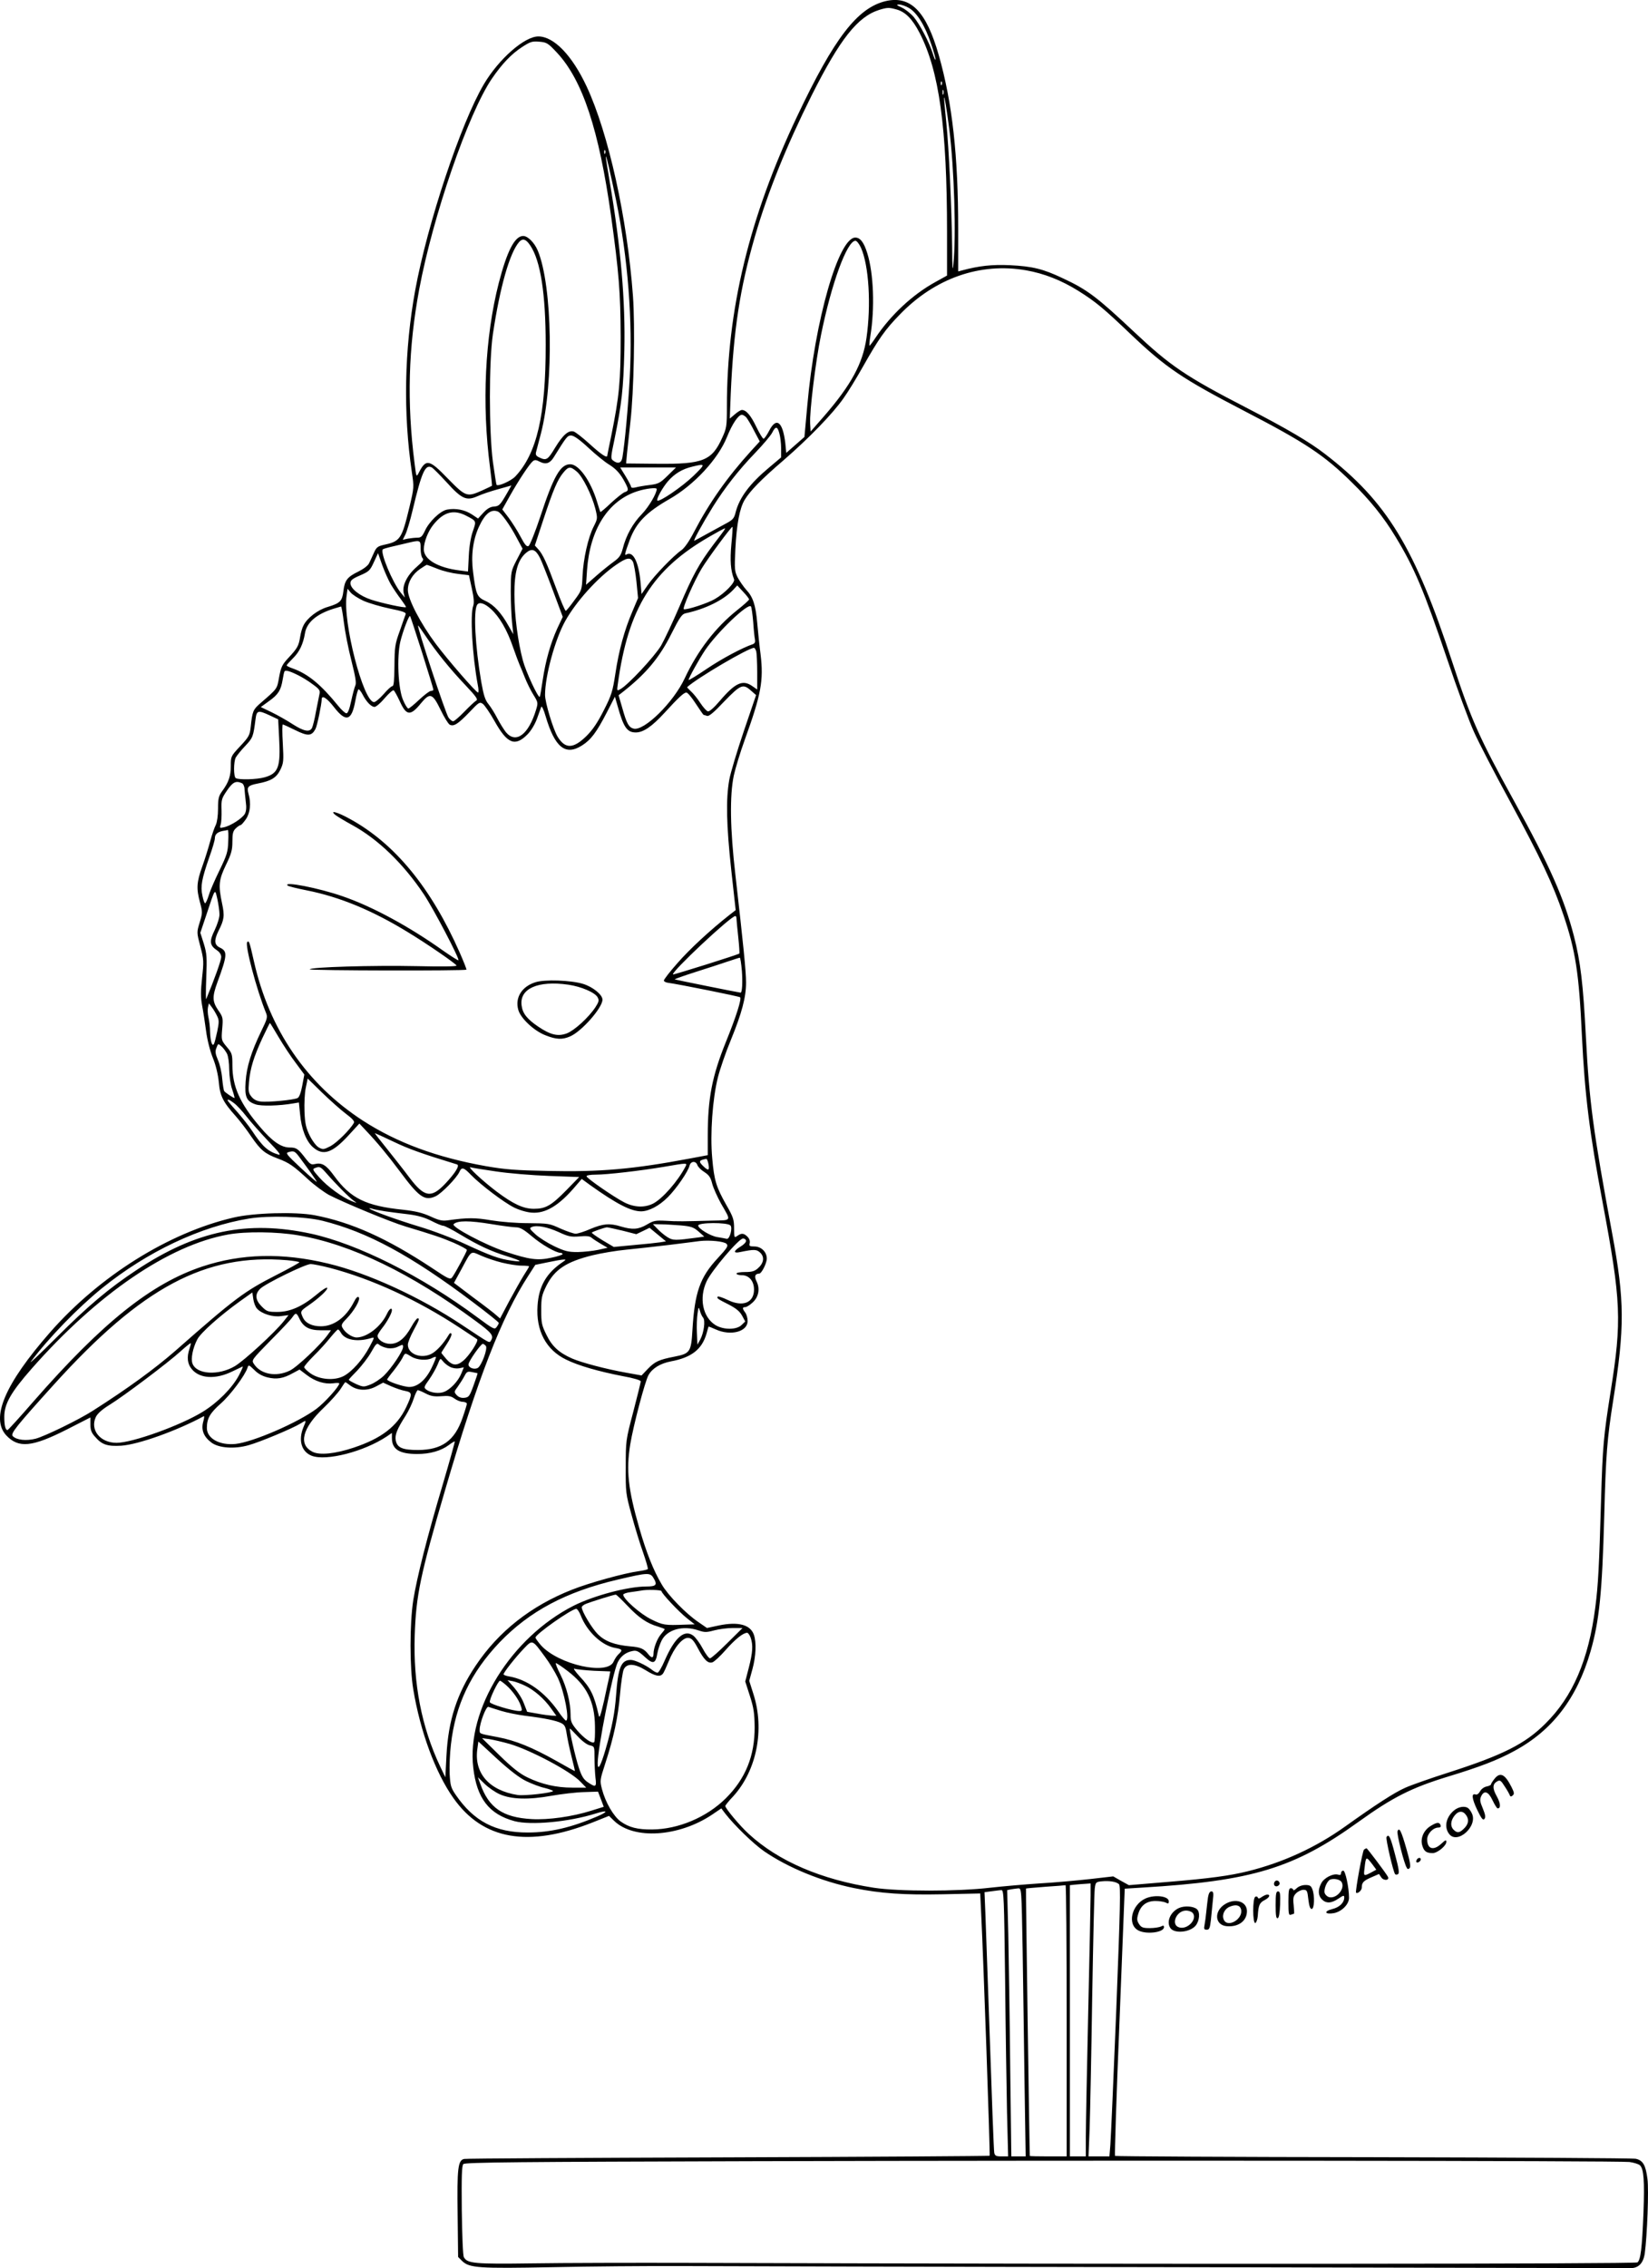 <?xml version="1.0" encoding="UTF-8"?>
<svg xmlns="http://www.w3.org/2000/svg" version="1.0" viewBox="0 0 1033.114 1420.785" preserveAspectRatio="xMidYMid meet">
  <g transform="translate(-483.314,1710.825) scale(0.1,-0.1)" fill="#000000" stroke="none">
    <path d="M10384 17101 c-176 -43 -321 -230 -554 -722 -300 -633 -440 -1210 -440 -1819 0 -122 -2 -134 -29 -193 -65 -145 -120 -167 -410 -164 l-193 2 6 65 c4 36 13 124 21 195 22 189 30 598 16 790 -36 488 -153 1017 -290 1311 -91 195 -205 313 -302 314 -87 1 -249 -141 -343 -300 -144 -244 -353 -870 -430 -1290 -68 -373 -76 -769 -21 -1140 14 -93 14 -96 -15 -218 -49 -203 -57 -215 -165 -238 -34 -8 -43 -15 -58 -49 -10 -22 -23 -51 -30 -65 -7 -15 -35 -36 -67 -52 -70 -34 -86 -55 -94 -122 -8 -64 -20 -76 -99 -100 -62 -18 -128 -69 -151 -115 -8 -14 -17 -46 -21 -71 -9 -58 -18 -73 -73 -132 -40 -43 -47 -57 -59 -121 -14 -77 -8 -69 -121 -167 -42 -37 -47 -48 -57 -144 -6 -54 -11 -63 -66 -122 -59 -63 -59 -64 -59 -124 0 -63 -13 -102 -55 -159 -21 -29 -25 -45 -25 -108 0 -45 -6 -85 -14 -102 -8 -15 -24 -61 -35 -102 -11 -41 -33 -112 -50 -159 -35 -98 -38 -137 -14 -225 16 -60 16 -66 -2 -125 -19 -62 -19 -63 4 -150 22 -83 22 -95 11 -197 -9 -83 -9 -123 0 -173 7 -36 18 -108 25 -160 7 -55 25 -126 43 -170 19 -47 32 -103 37 -152 7 -85 27 -124 107 -213 24 -27 68 -84 96 -126 60 -87 85 -107 166 -138 71 -26 99 -46 191 -131 39 -36 98 -79 130 -97 95 -49 384 -169 481 -198 180 -54 221 -68 302 -102 45 -20 82 -40 82 -45 0 -10 -71 -142 -92 -171 -12 -16 -22 -12 -128 59 -282 186 -505 286 -736 330 -120 22 -380 15 -507 -15 -406 -94 -842 -367 -1151 -720 -283 -323 -374 -537 -273 -645 77 -81 161 -73 380 38 l147 75 0 -44 c0 -35 6 -52 30 -78 42 -49 77 -60 163 -55 108 7 352 95 518 185 4 2 2 -14 -4 -35 -14 -51 3 -94 51 -130 46 -35 145 -42 233 -17 70 19 278 106 326 136 38 24 38 23 18 -24 -33 -81 -12 -153 52 -178 92 -35 328 26 471 121 l32 22 0 -32 c0 -71 47 -100 159 -100 80 0 150 20 199 57 18 14 35 23 36 22 2 -2 -32 -123 -75 -269 -98 -329 -162 -582 -185 -725 -23 -148 -23 -424 0 -560 44 -265 140 -524 252 -681 185 -262 469 -311 872 -152 l103 41 32 -31 c123 -119 404 -101 613 38 l59 40 25 -33 c55 -71 177 -190 244 -236 150 -103 361 -189 562 -230 168 -34 310 -44 559 -39 l233 5 6 -126 c14 -273 57 -1513 53 -1517 -2 -2 -739 -7 -1638 -10 -899 -3 -1644 -7 -1656 -10 -39 -8 -45 -57 -41 -346 l3 -268 25 -25 c45 -44 103 -48 565 -39 231 5 600 8 820 7 220 -1 1638 -5 3150 -7 1513 -3 2768 -6 2790 -6 50 0 80 31 89 92 15 109 26 397 17 466 -11 87 -28 117 -73 127 -18 4 -759 8 -1646 10 -887 1 -1615 5 -1619 8 -3 4 9 382 28 841 l33 833 111 7 c689 41 951 121 1355 412 214 154 334 214 560 283 198 60 313 104 415 160 240 129 394 330 479 624 55 191 73 366 86 850 10 382 18 482 56 722 73 461 72 625 -6 1045 -120 645 -144 828 -165 1232 -17 333 -34 473 -75 632 -61 236 -151 440 -375 846 -221 401 -270 512 -387 869 -235 718 -411 1008 -798 1305 -98 76 -238 158 -495 291 -378 195 -474 260 -701 473 -234 220 -295 266 -448 337 -124 59 -191 75 -332 82 -113 5 -193 -4 -301 -33 l-23 -6 0 263 c0 462 -37 794 -121 1089 -79 278 -177 378 -335 341z m146 -42 c51 -29 102 -111 140 -225 18 -52 30 -97 28 -100 -3 -2 -10 15 -17 38 -21 68 -82 185 -120 230 -19 22 -53 49 -75 59 -33 15 -36 19 -17 19 13 0 40 -9 61 -21z m-77 -10 c56 -15 100 -60 145 -147 123 -239 172 -594 172 -1246 l0 -274 -74 -41 c-142 -78 -279 -206 -374 -348 -19 -29 -37 -52 -38 -50 -2 2 0 28 5 58 29 175 21 394 -19 521 -21 68 -44 98 -75 98 -105 0 -254 -519 -301 -1052 l-18 -197 -57 -50 -57 -50 -6 62 c-16 134 -56 165 -101 77 -14 -27 -30 -50 -35 -50 -6 0 -26 34 -46 75 -34 71 -63 105 -90 105 -7 0 -27 -12 -44 -27 l-32 -27 6 155 c18 402 57 658 151 984 81 279 196 564 356 885 178 354 288 493 423 536 52 16 62 16 109 3z m-2128 -271 c161 -173 263 -484 339 -1023 49 -354 59 -479 60 -755 0 -281 -8 -370 -59 -622 -14 -67 -25 -122 -25 -124 0 -18 -39 8 -107 70 -45 41 -91 77 -103 81 -33 10 -68 -21 -118 -103 -45 -75 -54 -80 -97 -60 -20 9 -25 17 -22 32 3 12 17 65 31 118 82 315 72 926 -19 1145 -21 51 -63 93 -92 93 -53 0 -101 -94 -153 -294 -87 -340 -107 -759 -55 -1155 8 -63 14 -115 12 -116 -1 -1 -28 -14 -61 -29 -96 -43 -103 -40 -215 74 -118 122 -137 126 -183 36 -15 -28 -15 -27 -26 60 -49 383 -39 723 29 1089 85 457 308 1104 456 1321 63 92 122 154 188 197 54 35 65 38 110 34 46 -4 54 -9 110 -69z m2412 -200 c-3 -8 -6 -5 -6 6 -1 11 2 17 5 13 3 -3 4 -12 1 -19z m10 -60 c-3 -7 -5 -2 -5 12 0 14 2 19 5 13 2 -7 2 -19 0 -25z m37 -218 c31 -246 44 -669 26 -845 -5 -54 -7 -31 -8 105 -3 246 -20 620 -37 785 -8 77 -14 145 -14 150 2 19 17 -70 33 -195z m-2157 -152 c-3 -8 -6 -5 -6 6 -1 11 2 17 5 13 3 -3 4 -12 1 -19z m68 -293 c75 -366 105 -757 86 -1109 -10 -189 -31 -414 -46 -503 -6 -36 -28 -43 -58 -20 -16 11 -16 20 8 132 46 226 56 316 62 557 7 311 -21 640 -92 1060 -14 81 -25 151 -24 155 2 13 27 -95 64 -272z m-538 -284 c65 -96 97 -304 97 -621 1 -441 -55 -683 -191 -827 -26 -27 -106 -63 -117 -52 -2 2 -12 67 -23 144 -25 194 -25 628 0 800 44 294 105 510 165 578 22 24 42 18 69 -22z m2074 -16 c49 -111 64 -355 34 -564 -23 -160 -96 -294 -266 -490 l-84 -96 -3 49 c-5 72 34 391 68 556 65 321 163 590 216 590 8 0 24 -20 35 -45z m1034 -140 c114 -20 223 -63 330 -130 108 -68 155 -107 325 -269 224 -213 324 -280 717 -484 378 -196 498 -275 671 -446 112 -109 200 -218 274 -341 117 -192 177 -334 323 -765 62 -184 138 -390 168 -456 30 -67 130 -260 223 -430 192 -354 275 -529 338 -717 76 -224 98 -365 116 -757 18 -369 47 -606 130 -1045 116 -619 121 -739 50 -1184 -44 -279 -50 -338 -60 -681 -12 -414 -18 -532 -36 -670 -42 -329 -141 -560 -314 -730 -126 -126 -266 -196 -605 -305 -116 -37 -238 -80 -273 -96 -68 -30 -185 -106 -377 -243 -182 -130 -388 -225 -610 -280 -113 -28 -240 -45 -493 -66 l-252 -21 -49 27 -49 28 -148 -17 c-82 -9 -223 -22 -314 -27 -91 -6 -230 -18 -310 -27 -203 -24 -574 -24 -730 0 -329 51 -597 166 -783 337 -55 50 -147 160 -147 175 0 4 22 32 50 61 147 162 198 418 126 641 l-26 82 20 73 c22 80 26 168 9 216 -22 63 -98 83 -219 58 l-75 -16 -55 38 c-77 52 -189 167 -228 234 -53 89 -97 201 -141 353 -71 246 -83 363 -57 525 19 116 93 398 115 435 24 42 73 72 139 85 130 24 195 75 224 173 6 23 12 43 13 45 1 1 22 -7 46 -18 93 -42 199 -14 199 53 0 18 -7 42 -15 53 -19 25 -19 34 0 34 8 0 28 12 45 28 39 34 49 87 26 133 -16 32 -10 48 17 49 14 0 47 65 47 94 0 42 -35 76 -78 76 -30 0 -34 3 -29 21 3 13 -2 28 -14 40 -23 23 -38 24 -64 5 -19 -13 -20 -11 -20 48 0 54 -5 70 -48 145 -64 113 -77 155 -89 294 -14 151 2 374 36 508 13 51 49 156 81 233 69 169 95 267 95 359 0 70 -16 229 -67 677 -33 286 -36 493 -10 619 10 46 41 148 69 225 103 285 119 371 99 536 -7 52 -16 141 -21 197 -10 113 -27 163 -70 208 -15 17 -38 50 -51 73 -21 41 -22 52 -16 180 8 157 27 258 59 310 35 57 101 125 243 247 158 137 307 290 375 387 29 40 83 129 122 198 100 177 140 234 232 328 220 228 504 327 791 277z m-1753 -922 c8 -10 31 -48 49 -84 l35 -66 -54 -59 c-150 -165 -263 -326 -357 -506 -32 -62 -61 -103 -81 -117 -49 -34 -170 -159 -211 -219 l-38 -55 -7 79 c-12 125 -48 194 -89 168 -12 -7 -9 8 22 92 40 108 104 173 249 256 154 88 305 250 361 390 33 82 71 138 93 138 7 0 20 -8 28 -17z m207 -100 c6 -21 11 -63 11 -94 l0 -56 -76 -64 c-121 -101 -185 -187 -209 -279 -10 -40 -17 -48 -66 -74 -29 -16 -83 -45 -119 -65 -36 -20 -69 -38 -74 -40 -10 -4 49 104 117 214 74 118 160 228 263 335 50 52 99 110 108 128 21 42 33 41 45 -5z m-1197 -90 c45 -42 103 -89 128 -104 47 -29 74 -60 103 -116 22 -42 21 -50 -4 -58 -11 -4 -49 -34 -85 -67 -35 -34 -66 -59 -67 -57 -2 2 -11 31 -21 64 -40 131 -114 235 -168 235 -62 0 -104 -74 -188 -329 -32 -96 -65 -178 -73 -183 -12 -6 -23 6 -51 59 -20 38 -54 91 -75 119 l-39 51 47 84 c54 96 122 199 144 218 13 10 21 9 46 -4 36 -18 62 -9 85 28 82 132 86 137 110 137 16 0 52 -25 108 -77z m657 -177 c-71 -68 -213 -165 -225 -153 -8 8 33 82 67 121 41 47 89 76 152 91 85 21 85 18 6 -59z m-1546 -39 c95 -105 124 -118 194 -87 26 12 85 32 130 44 l82 23 -26 -46 c-45 -78 -51 -84 -85 -86 -22 -2 -42 -14 -65 -39 l-33 -36 -39 26 c-44 29 -102 40 -155 30 -43 -8 -114 -76 -140 -135 -16 -33 -24 -41 -46 -41 -15 0 -42 -3 -60 -6 l-32 -7 16 32 c9 17 30 86 46 154 57 239 79 289 120 267 8 -4 50 -46 93 -93z m816 67 c37 -31 93 -144 116 -231 15 -62 15 -63 -10 -113 -35 -68 -65 -202 -70 -310 -4 -88 -5 -90 -51 -152 -25 -35 -49 -64 -54 -66 -4 -2 -31 61 -60 140 -60 162 -83 213 -113 246 l-21 23 53 161 c63 191 90 253 126 296 32 39 44 40 84 6z m570 -25 c-48 -47 -58 -52 -113 -59 -34 -4 -73 -11 -88 -15 -16 -4 -28 -3 -28 2 0 5 -15 35 -34 66 l-35 57 175 0 175 0 -52 -51z m-69 -84 c0 -28 -49 -111 -92 -156 -57 -58 -100 -134 -121 -218 -11 -41 -21 -56 -57 -82 -25 -18 -74 -57 -109 -88 l-64 -56 6 90 c18 257 132 437 316 496 52 17 121 25 121 14z m-996 -141 c21 -8 76 -84 119 -166 l36 -67 -37 -71 c-36 -70 -36 -73 -37 -193 0 -67 4 -156 8 -197 l8 -75 -29 51 c-46 83 -92 133 -144 157 -55 25 -61 40 -79 180 -14 105 -1 203 36 284 38 83 76 114 119 97z m-201 -25 c68 -35 67 -33 45 -97 -13 -36 -23 -93 -26 -155 l-5 -99 -54 7 c-135 17 -223 69 -223 132 0 46 27 115 62 157 63 77 124 94 201 55z m1665 -181 c-9 -100 -5 -163 17 -219 7 -20 -58 -87 -120 -123 -43 -26 -178 -70 -195 -64 -11 4 64 175 112 255 38 63 188 266 193 261 2 -2 -1 -51 -7 -110z m-43 92 c-3 -6 -35 -48 -70 -94 -90 -120 -128 -189 -212 -386 -41 -96 -93 -206 -115 -245 -41 -69 -209 -249 -256 -274 -22 -12 -22 -11 -16 31 65 477 217 720 579 927 95 54 100 56 90 41z m-1905 -118 c0 -26 5 -53 12 -60 10 -10 1 -22 -39 -57 -58 -51 -90 -116 -79 -162 l7 -28 -25 30 c-52 64 -131 253 -113 272 4 3 23 9 44 14 21 5 65 15 98 23 95 23 95 23 95 -32z m749 -60 c10 -20 46 -111 80 -202 l62 -166 -35 -74 c-42 -94 -72 -197 -91 -324 -8 -54 -16 -101 -18 -103 -10 -9 -88 159 -106 228 -31 115 -53 282 -53 414 -1 139 21 216 73 260 37 31 60 22 88 -33z m-936 -164 c15 -25 43 -67 63 -93 19 -26 34 -48 32 -50 -6 -7 -152 25 -216 46 -74 24 -132 70 -132 104 0 18 12 28 61 49 55 24 62 30 86 83 l26 56 26 -74 c15 -41 39 -95 54 -121z m1518 141 c6 -12 16 -68 22 -124 l10 -103 -35 -83 c-50 -116 -85 -244 -107 -390 -17 -111 -24 -135 -72 -229 -38 -75 -68 -121 -108 -161 -83 -82 -134 -84 -182 -6 -28 46 -79 214 -79 262 0 119 63 349 126 462 69 124 204 273 318 352 67 46 90 51 107 20z m-1225 -44 c34 -14 93 -28 130 -32 l67 -8 18 -83 c13 -59 15 -90 9 -108 -21 -54 -6 -313 29 -500 5 -24 5 -44 1 -44 -12 0 -187 201 -265 305 -95 127 -175 280 -175 337 0 50 29 100 78 133 20 14 39 25 41 25 2 0 32 -11 67 -25z m1953 -192 c0 -4 -34 -35 -76 -68 -134 -107 -246 -252 -327 -425 -70 -151 -255 -333 -321 -316 -30 8 -43 30 -71 130 l-23 79 27 21 c145 114 229 214 304 364 51 101 66 123 87 128 127 27 241 84 301 148 l25 27 37 -40 c21 -22 38 -44 37 -48z m-2418 -8 c34 -15 108 -37 166 -49 83 -17 103 -24 99 -36 -3 -8 -20 -55 -37 -105 -30 -82 -32 -101 -33 -217 -1 -92 -4 -128 -13 -128 -7 0 -31 -22 -55 -50 -24 -27 -51 -50 -60 -50 -67 0 -197 503 -172 667 l6 43 19 -23 c10 -13 46 -36 80 -52z m799 -51 c54 -49 102 -131 139 -239 17 -49 36 -99 41 -110 5 -11 20 -47 33 -80 13 -33 37 -82 54 -109 29 -47 30 -50 17 -93 -47 -156 -126 -216 -189 -142 -14 18 -39 58 -55 89 -16 31 -41 71 -55 88 -20 24 -30 54 -45 139 -38 223 -50 443 -26 482 13 21 46 11 86 -25z m1645 -83 c3 -47 8 -96 11 -109 3 -15 -1 -24 -13 -29 -68 -23 -195 -91 -290 -155 -62 -42 -113 -73 -113 -69 0 12 64 127 103 186 77 114 272 300 288 274 4 -7 10 -51 14 -98z m-2566 -3 c7 -57 28 -164 47 -238 25 -99 32 -140 25 -155 -5 -11 -17 -55 -26 -97 -11 -52 -21 -78 -30 -78 -8 0 -31 21 -52 47 -108 133 -189 200 -285 234 -21 7 -38 16 -38 19 0 3 18 23 40 45 40 39 64 89 75 157 11 67 73 120 179 153 23 7 44 13 47 14 3 1 11 -45 18 -101z m490 -187 c39 -123 71 -228 71 -233 0 -4 -7 -8 -16 -8 -8 0 -41 -25 -73 -55 -32 -30 -62 -55 -68 -55 -6 0 -21 24 -33 53 -31 70 -40 269 -17 367 16 65 54 166 61 159 2 -2 36 -105 75 -228z m23 102 c64 -96 151 -204 248 -306 70 -74 81 -91 68 -98 -9 -5 -42 -36 -74 -69 -32 -33 -63 -60 -70 -60 -7 0 -20 10 -29 23 -19 26 -201 577 -191 577 2 0 23 -30 48 -67z m2072 -95 c3 -13 6 -72 6 -131 l0 -108 -29 20 c-61 44 -108 23 -206 -92 -35 -41 -64 -67 -74 -65 -9 2 -30 26 -48 53 -18 28 -44 60 -59 73 -14 13 -25 25 -23 26 64 58 384 246 419 246 4 0 10 -10 14 -22z m-2869 -151 c22 -11 62 -35 88 -55 42 -30 48 -39 43 -61 -3 -14 -13 -64 -22 -110 -8 -47 -20 -93 -25 -103 -15 -28 -51 -21 -120 23 -35 23 -95 57 -132 75 l-69 33 51 37 c58 41 75 68 86 134 4 25 9 49 12 53 6 9 35 1 88 -26z m2836 -95 l32 -28 -77 -226 c-42 -124 -83 -260 -91 -304 -22 -122 -18 -285 12 -563 l28 -254 -40 -31 c-123 -97 -250 -215 -325 -301 -47 -53 -85 -102 -85 -109 0 -6 11 -12 25 -14 68 -9 446 -85 453 -91 10 -10 -24 -119 -89 -279 -87 -215 -114 -355 -114 -588 l0 -122 -112 -21 c-356 -67 -563 -85 -886 -78 -206 4 -271 9 -392 30 -310 55 -557 147 -770 284 -355 230 -589 572 -685 999 -28 124 -31 132 -42 121 -16 -17 58 -297 117 -442 12 -28 9 -38 -29 -116 -63 -130 -92 -224 -98 -316 -7 -97 5 -124 63 -143 36 -12 148 -9 235 6 l36 6 7 -71 c8 -95 39 -173 82 -210 63 -55 120 -36 222 75 l68 74 45 -48 c62 -65 134 -151 209 -252 121 -163 156 -187 225 -155 37 18 130 113 148 152 14 32 27 29 72 -18 60 -62 208 -174 271 -205 32 -16 80 -30 110 -32 87 -7 172 44 276 167 l38 44 52 -38 c168 -120 257 -165 321 -165 49 1 112 34 167 89 53 53 127 160 136 198 8 29 40 30 49 3 4 -12 23 -31 44 -44 29 -19 39 -33 49 -73 7 -27 32 -82 55 -124 65 -113 70 -104 -52 -107 -180 -5 -224 -6 -296 -1 -62 3 -75 1 -117 -24 -53 -31 -91 -33 -162 -12 -71 22 -112 18 -191 -15 -38 -17 -80 -30 -93 -30 -13 0 -56 15 -95 32 -69 32 -77 33 -202 34 -76 0 -173 8 -234 18 -99 17 -148 17 -269 0 -36 -5 -56 -1 -110 24 -51 23 -92 33 -172 42 -234 24 -330 72 -432 212 -51 70 -77 85 -123 74 -20 -5 -29 1 -52 30 -51 67 -61 74 -104 74 -53 0 -110 39 -185 128 -127 148 -174 254 -174 387 0 69 -2 76 -35 115 -34 41 -35 42 -29 113 6 69 5 74 -25 117 -37 55 -38 84 -5 175 63 171 64 194 16 217 -36 17 -38 46 -9 105 36 71 39 94 22 173 -24 113 -20 148 25 241 34 70 40 93 40 146 0 51 4 66 22 83 12 11 25 20 30 20 4 0 19 17 33 37 27 40 33 100 16 159 -12 43 -3 52 58 64 84 16 117 36 142 87 20 42 21 55 15 164 -4 66 -4 119 0 119 3 0 39 -16 79 -36 79 -39 102 -37 126 8 10 18 38 152 39 186 0 28 32 8 75 -47 77 -100 113 -90 136 39 7 38 16 70 20 70 5 0 16 -15 25 -32 23 -45 54 -78 75 -78 10 0 39 25 64 55 26 30 51 52 56 49 5 -3 22 -34 38 -68 42 -93 67 -95 135 -11 55 66 71 60 121 -43 22 -46 48 -88 57 -93 25 -14 53 4 125 79 58 61 63 65 83 51 11 -8 45 -57 74 -109 79 -141 128 -161 206 -82 22 22 46 62 59 97 12 33 24 67 27 75 4 8 16 -18 28 -60 58 -195 124 -247 227 -182 57 36 92 83 156 207 l51 99 17 -59 c37 -133 59 -165 114 -165 47 0 101 37 180 123 88 96 121 127 137 127 8 0 34 -31 59 -70 25 -38 47 -70 49 -70 2 0 12 -3 21 -6 12 -5 42 20 108 90 103 106 118 113 168 68z m-3015 -156 l51 -24 6 -118 c10 -181 -5 -221 -91 -245 -48 -14 -162 -17 -181 -5 -14 9 -14 101 0 129 7 12 33 45 60 73 48 51 50 58 64 167 7 56 16 58 91 23z m-176 -424 c8 -4 16 -20 16 -37 1 -16 5 -52 8 -80 5 -34 3 -58 -6 -75 -15 -27 -88 -75 -131 -84 -26 -6 -28 -5 -21 16 5 13 7 54 6 92 -2 65 0 72 34 122 37 54 56 63 94 46z m-86 -365 c-2 -65 -9 -86 -53 -177 -28 -57 -59 -127 -68 -157 -9 -29 -20 -53 -24 -53 -4 0 -12 21 -17 48 -13 58 -4 104 42 237 20 55 36 110 36 121 0 26 16 40 50 47 14 2 28 5 31 6 4 0 5 -32 3 -72z m-55 -456 c1 -19 -13 -63 -30 -99 -35 -71 -32 -96 16 -128 15 -10 25 -26 25 -41 0 -20 -42 -138 -94 -263 -3 -8 -3 50 0 130 5 130 4 153 -15 216 l-22 69 36 107 c59 178 55 173 71 103 7 -33 13 -75 13 -94z m3241 -26 c0 -8 5 -60 11 -115 6 -56 9 -103 7 -105 -7 -7 -412 -134 -416 -131 -13 14 362 366 391 366 4 0 7 -7 7 -15z m34 -329 c5 -67 2 -137 -8 -136 -14 1 -410 81 -413 83 -2 2 57 23 129 46 73 23 165 53 203 66 39 13 73 24 76 24 3 1 9 -37 13 -83z m-3290 -282 c13 -26 13 -39 1 -97 -8 -37 -17 -73 -21 -79 -11 -18 -22 19 -24 77 0 28 -5 68 -10 90 -5 22 -6 51 -3 64 l6 24 18 -24 c10 -13 25 -38 33 -55z m386 -133 c29 -49 77 -122 107 -161 l54 -73 -13 -69 c-8 -44 -19 -73 -29 -78 -22 -12 -186 -28 -232 -22 -25 3 -44 13 -58 31 -18 22 -20 35 -15 91 8 87 29 155 83 273 25 53 47 97 48 97 2 0 26 -40 55 -89z m-324 -103 c8 -16 14 -58 14 -100 1 -44 8 -94 19 -125 10 -29 16 -53 14 -53 -7 0 -58 34 -64 43 -4 5 -9 40 -13 79 -3 39 -15 91 -27 117 -16 38 -18 53 -9 75 10 28 11 28 31 10 12 -10 27 -31 35 -46z m746 -377 c39 -29 55 -47 50 -56 -23 -42 -106 -124 -146 -146 -43 -22 -48 -23 -74 -9 -16 9 -39 39 -57 74 -24 50 -30 75 -33 151 -2 50 1 117 8 149 l12 58 91 -89 c51 -49 118 -109 149 -132z m-702 67 c17 -12 51 -49 77 -82 26 -34 88 -103 137 -155 66 -68 84 -91 66 -86 -67 20 -101 50 -167 150 -22 33 -66 88 -97 123 -31 34 -56 65 -56 67 0 9 11 5 40 -17z m1001 -242 c94 -45 175 -74 397 -142 19 -6 -10 -53 -73 -120 -88 -93 -131 -87 -224 36 -35 47 -100 129 -143 183 -43 53 -77 97 -75 97 2 0 55 -24 118 -54z m-586 -103 c47 -63 100 -137 104 -148 2 -5 -42 33 -98 85 -92 86 -100 96 -79 101 34 10 40 7 73 -38z m2559 -35 c8 -42 1 -46 -29 -18 -35 33 -32 40 16 49 4 0 9 -13 13 -31z m-145 -20 c-48 -91 -142 -198 -201 -229 -53 -27 -118 -25 -181 7 -66 34 -237 152 -237 164 0 6 26 10 58 10 70 0 279 24 427 49 152 26 148 26 134 -1z m-2250 -39 c61 -70 145 -154 171 -172 24 -17 24 -17 -12 -3 -58 23 -151 90 -202 147 -42 47 -46 54 -29 60 30 12 35 10 72 -32z m1064 11 c78 -12 227 -24 332 -28 l189 -7 -79 -81 c-96 -98 -131 -118 -205 -118 -66 0 -130 30 -235 109 -86 65 -187 159 -162 151 10 -3 82 -15 160 -26z m-694 -250 c36 -5 103 -14 149 -19 58 -8 99 -20 140 -41 31 -16 64 -30 73 -30 9 0 58 -25 109 -56 110 -66 190 -104 291 -135 95 -30 104 -38 31 -28 -80 11 -132 30 -292 104 -74 35 -203 84 -287 109 -142 43 -302 101 -313 113 -3 4 3 3 14 0 10 -4 48 -11 85 -17z m-394 -59 c281 -70 554 -217 943 -510 89 -67 162 -125 162 -130 0 -4 -6 -16 -14 -26 -12 -17 -20 -13 -120 61 -349 259 -750 460 -1043 524 -399 86 -720 20 -1093 -227 -173 -114 -305 -225 -503 -423 -103 -103 -175 -171 -160 -151 110 147 294 337 446 460 284 229 616 386 922 436 123 20 352 13 460 -14z m1060 -21 c66 -11 135 -20 153 -20 25 0 48 -13 99 -56 61 -52 151 -104 181 -104 6 0 12 -4 12 -8 0 -4 -33 -15 -73 -23 -84 -18 -136 -11 -281 37 -130 43 -347 158 -329 174 24 23 98 23 238 0z m1497 -8 c15 -15 -4 -88 -23 -84 -8 2 -35 7 -60 11 -43 7 -119 53 -119 72 0 20 182 21 202 1z m-311 0 c66 -6 81 -12 112 -39 l35 -31 -41 -6 c-143 -19 -155 -19 -189 2 -18 11 -46 34 -62 51 l-30 31 50 -1 c27 0 83 -4 125 -7z m-765 -42 c60 -28 77 -31 129 -27 41 4 65 2 75 -7 8 -7 35 -25 59 -39 l43 -25 -58 -13 c-33 -7 -90 -13 -129 -14 -60 0 -80 5 -146 36 -42 20 -96 54 -119 75 -37 34 -40 39 -23 46 31 13 96 1 169 -32z m400 9 l86 -22 42 20 41 20 51 -42 52 -43 -37 -6 c-20 -3 -93 -11 -163 -17 l-127 -12 -71 42 c-39 24 -69 45 -67 48 8 7 80 32 95 33 7 0 51 -10 98 -21z m-2033 -29 c331 -56 709 -239 1115 -539 98 -72 112 -90 93 -120 -11 -17 0 -23 -181 97 -263 175 -589 325 -840 385 -286 69 -544 63 -790 -19 -320 -107 -625 -351 -1058 -846 -85 -98 -158 -178 -162 -178 -13 0 -20 29 -20 83 0 81 41 153 172 302 412 468 859 773 1231 840 111 20 306 18 440 -5z m2807 -35 c0 -9 -16 -25 -35 -36 -45 -27 -46 -44 -2 -34 87 18 104 18 127 -5 27 -27 21 -65 -16 -97 -20 -18 -37 -23 -80 -23 -30 0 -54 -4 -54 -10 0 -5 15 -10 34 -10 45 0 76 -37 76 -90 0 -83 -71 -111 -165 -65 -31 15 -59 24 -62 21 -9 -9 -1 -15 69 -50 46 -24 68 -42 83 -69 l20 -37 -23 -22 c-31 -31 -113 -31 -163 -1 -81 50 -105 170 -56 275 31 67 202 268 228 268 10 0 19 -7 19 -15z m-123 -18 c13 -13 7 -24 -55 -91 -111 -119 -144 -214 -158 -449 -8 -138 -15 -148 -112 -167 -98 -19 -123 -31 -166 -75 l-41 -43 -100 18 c-123 22 -275 62 -335 88 -82 36 -126 76 -161 148 -30 60 -33 76 -33 154 0 78 3 94 32 153 51 102 124 151 290 192 53 13 149 29 212 35 63 6 185 20 270 30 85 11 171 21 190 24 63 7 152 -2 167 -17z m-1408 -118 c41 -10 96 -19 123 -19 26 0 48 -2 48 -5 0 -2 -15 -28 -34 -57 -18 -29 -59 -102 -91 -161 l-57 -108 -22 19 c-11 11 -76 61 -144 111 l-123 93 47 86 c65 121 56 114 122 85 31 -14 90 -34 131 -44z m-1346 15 c43 -4 77 -10 77 -13 0 -3 -64 -39 -143 -79 -202 -103 -259 -145 -635 -476 -130 -113 -297 -235 -517 -375 -87 -56 -301 -160 -358 -175 -59 -15 -119 -9 -144 16 -15 16 21 61 258 323 552 610 950 822 1462 779z m1727 -12 c-102 -69 -149 -151 -157 -272 -11 -157 53 -278 180 -339 77 -38 204 -74 353 -103 68 -12 114 -26 114 -33 0 -6 -21 -92 -47 -191 -47 -178 -47 -180 -47 -344 -1 -160 0 -169 36 -300 20 -74 52 -180 72 -235 19 -55 33 -102 30 -106 -2 -3 -27 -9 -56 -13 -90 -12 -311 -73 -419 -116 -257 -101 -461 -262 -604 -476 -117 -174 -172 -343 -183 -564 l-7 -135 -33 69 c-116 245 -169 519 -159 819 8 251 35 380 191 913 204 697 354 1083 520 1339 l45 70 78 16 c43 9 87 17 98 17 18 1 17 -1 -5 -16z m-1459 -36 c263 -69 548 -200 814 -375 55 -36 104 -69 109 -72 12 -9 -48 -102 -86 -134 -41 -35 -70 -32 -107 10 -17 20 -31 37 -31 39 0 2 16 27 35 56 19 29 32 57 28 63 -4 7 -10 5 -17 -7 -33 -56 -79 -105 -111 -120 -65 -31 -145 1 -145 59 0 13 16 53 35 88 37 68 40 77 26 77 -5 0 -23 -24 -39 -53 -41 -74 -83 -107 -133 -107 -39 0 -79 26 -79 51 0 6 13 28 29 48 31 39 61 94 61 111 0 21 -17 9 -32 -24 -38 -79 -124 -145 -189 -146 -29 0 -73 30 -89 61 -9 16 -5 26 24 55 50 51 91 123 78 136 -7 7 -17 -3 -31 -31 -49 -95 -125 -151 -206 -151 -56 0 -97 20 -113 55 -18 38 -16 41 35 76 67 46 124 100 117 110 -3 5 -33 -14 -67 -43 -89 -74 -166 -108 -245 -108 -59 0 -66 2 -98 34 -41 41 -44 77 -10 111 32 32 283 155 317 155 15 0 69 -11 120 -24z m-457 -255 c30 -33 100 -55 152 -47 l46 6 -30 -38 c-56 -71 -248 -247 -307 -282 -102 -60 -239 -52 -265 16 -12 30 2 99 30 152 21 41 140 147 265 237 l80 57 6 -41 c3 -22 13 -49 23 -60z m2797 -57 c15 -18 5 -93 -18 -137 l-18 -32 -3 75 c-2 41 0 95 4 120 6 43 7 44 15 17 4 -16 13 -35 20 -43z m-2531 -6 c25 -53 62 -73 135 -73 l63 0 -21 -29 c-45 -63 -194 -204 -238 -224 -85 -41 -182 -23 -224 42 -16 24 -15 25 105 148 67 67 129 133 137 146 20 29 25 28 43 -10z m260 -88 c25 -46 103 -60 189 -34 24 7 23 6 -10 -56 -42 -79 -110 -155 -162 -182 -59 -30 -150 -22 -206 16 -23 16 -41 34 -41 40 0 6 27 38 60 71 34 33 80 84 103 113 23 28 45 52 49 52 4 0 12 -9 18 -20z m-949 -101 c-18 -53 -13 -95 15 -128 49 -59 149 -65 253 -14 31 15 60 29 65 31 5 3 -6 -23 -24 -57 -42 -78 -131 -168 -225 -226 -137 -85 -441 -195 -541 -195 -103 0 -168 81 -130 162 11 22 39 47 86 76 91 56 368 265 445 335 33 30 62 53 64 51 2 -1 -2 -17 -8 -35z m1242 4 c22 -3 47 0 66 10 29 14 31 14 31 -2 0 -26 -72 -133 -120 -180 -23 -22 -61 -47 -85 -56 -41 -16 -45 -16 -89 3 -25 12 -46 23 -46 27 0 3 24 29 53 58 28 30 68 81 87 115 31 55 36 59 51 46 9 -8 32 -17 52 -21z m616 14 c13 -16 -27 -124 -51 -138 -22 -12 -58 1 -58 22 0 19 77 129 90 129 4 0 13 -6 19 -13z m-467 -67 c36 -22 98 -26 130 -9 11 6 21 9 24 7 2 -2 -9 -31 -25 -64 -37 -79 -89 -124 -142 -124 -35 0 -139 35 -139 47 0 2 18 27 41 55 22 28 47 64 55 80 17 33 15 33 56 8z m242 -64 c17 -9 41 -12 58 -9 l29 6 -16 -39 c-19 -47 -67 -98 -106 -114 -32 -14 -86 -7 -113 13 -17 13 -16 17 17 63 19 27 43 69 53 93 17 42 17 43 33 23 9 -12 29 -28 45 -36z m-1144 -66 c57 -14 99 -7 158 26 l43 23 45 -34 c52 -40 113 -59 166 -52 21 3 38 3 38 -1 0 -19 -91 -120 -143 -159 -117 -87 -397 -208 -507 -220 -100 -10 -180 34 -180 100 0 60 20 94 88 154 60 53 152 176 167 224 6 19 9 18 42 -14 23 -24 51 -39 83 -47z m1317 26 c1 -1 -10 -35 -25 -76 -25 -69 -30 -75 -58 -78 -20 -2 -36 4 -48 17 -17 19 -17 21 7 53 13 18 32 48 41 65 15 29 20 32 49 26 17 -3 33 -7 34 -7z m-798 -77 c45 -33 107 -35 161 -6 l45 24 51 -23 c28 -12 68 -26 88 -29 44 -9 45 -18 5 -103 -57 -119 -154 -194 -328 -252 -117 -39 -214 -49 -259 -26 -90 46 -64 148 71 276 43 41 90 94 105 117 15 24 28 43 30 43 2 0 16 -9 31 -21z m473 -50 c32 -17 54 -20 97 -17 45 4 61 1 82 -14 15 -11 38 -21 53 -21 14 -1 26 -6 26 -12 0 -5 -12 -45 -27 -88 -49 -143 -129 -201 -279 -202 -97 0 -131 14 -140 60 -6 35 7 69 62 155 19 30 42 79 51 108 9 28 21 52 25 52 5 0 27 -9 50 -21z m1431 -1161 c22 -38 12 -48 -48 -48 -116 0 -329 -57 -455 -120 -393 -199 -673 -650 -630 -1015 22 -192 99 -292 259 -335 103 -27 340 -5 509 48 76 24 82 13 10 -18 -163 -70 -295 -101 -435 -101 -204 -1 -339 70 -453 236 -30 44 -34 58 -38 131 -2 45 1 128 8 184 28 249 125 451 304 639 188 196 417 318 741 394 196 46 205 46 228 5z m47 -77 c0 -14 108 -129 161 -171 l47 -37 -62 -2 c-125 -5 -137 -3 -210 33 -68 33 -176 128 -176 155 0 5 21 13 48 16 26 3 54 8 62 9 35 8 130 5 130 -3z m-213 -92 c71 -75 122 -110 191 -130 23 -7 42 -14 42 -17 0 -2 -11 -17 -25 -33 -23 -28 -45 -86 -45 -120 0 -28 -12 -29 -32 -4 -27 35 -49 45 -115 50 -97 9 -156 31 -201 75 -37 36 -102 144 -102 170 0 6 12 16 28 22 30 12 172 57 185 57 4 1 37 -31 74 -70z m-293 -61 c39 -101 133 -189 217 -203 44 -8 47 -14 20 -39 -11 -10 -24 -30 -31 -46 -37 -89 -345 -20 -455 101 -19 22 -35 44 -35 49 0 21 226 180 256 180 6 0 19 -19 28 -42z m738 -93 c38 -13 50 -13 98 0 30 8 83 15 116 15 l62 0 -96 -95 c-52 -52 -101 -95 -108 -95 -7 0 -28 28 -46 62 -18 34 -45 70 -60 81 -55 40 -115 -13 -178 -157 -18 -42 -38 -76 -45 -76 -7 0 -23 8 -36 19 -38 29 -106 61 -131 61 -61 0 -80 -45 -93 -225 -8 -107 -24 -193 -66 -337 -30 -102 -49 -136 -49 -85 0 94 93 563 125 631 19 39 51 64 94 72 24 5 37 -1 75 -36 53 -49 69 -45 80 21 4 23 16 59 27 81 35 69 134 96 231 63z m327 -46 c16 -46 13 -92 -12 -189 l-22 -85 29 -90 c24 -75 29 -108 30 -195 1 -180 -57 -324 -181 -447 -120 -119 -298 -194 -462 -195 -92 -1 -145 13 -197 50 -45 33 -95 119 -117 202 -14 54 -13 58 20 160 54 165 81 294 93 435 6 71 17 141 23 155 19 40 67 39 137 -4 61 -38 91 -44 108 -23 6 6 22 42 37 78 35 88 88 151 124 147 20 -2 33 -16 57 -61 40 -76 65 -101 93 -92 11 3 49 38 83 77 60 68 110 108 135 108 6 0 16 -14 22 -31z m-1289 -120 c27 -36 63 -95 80 -131 41 -87 76 -268 51 -268 -4 0 -27 26 -49 59 -86 122 -196 199 -309 218 -18 3 -33 9 -33 13 0 12 76 108 128 162 54 56 51 57 132 -53z m141 -88 c120 -91 170 -191 172 -347 1 -51 -1 -95 -5 -99 -12 -12 -63 23 -106 73 -37 44 -42 57 -42 99 0 76 -25 174 -64 252 -20 39 -32 71 -28 71 5 0 38 -22 73 -49z m166 1 l102 -4 -6 -32 c-4 -17 -19 -85 -33 -151 -23 -99 -29 -115 -34 -90 -28 124 -50 169 -120 243 -28 31 -42 52 -31 47 11 -4 66 -10 122 -13z m-551 -90 c41 -36 79 -90 92 -129 10 -30 9 -33 -10 -33 -39 0 -180 42 -184 55 -6 14 52 135 64 135 4 -1 21 -13 38 -28z m118 -3 c56 -26 121 -82 164 -143 l33 -46 -28 1 c-15 1 -57 6 -92 13 l-63 11 -20 51 c-10 29 -38 73 -61 100 l-42 47 32 -6 c17 -3 52 -16 77 -28z m-150 -158 c36 -11 105 -25 153 -31 122 -15 193 -30 225 -46 21 -11 27 -23 33 -63 4 -27 17 -91 30 -142 13 -51 23 -94 22 -95 -1 -1 -54 28 -117 64 -150 84 -254 127 -365 148 -121 23 -115 20 -115 47 0 41 41 149 55 143 7 -2 42 -14 79 -25z m481 -160 c27 -29 59 -53 76 -56 29 -7 29 -7 29 -78 0 -40 3 -96 6 -124 8 -60 2 -63 -47 -30 -27 18 -39 37 -57 91 -22 66 -63 246 -56 246 2 0 24 -22 49 -49z m-427 -47 c130 -38 383 -172 443 -236 l37 -38 -86 0 c-102 0 -193 21 -282 64 -48 23 -94 59 -175 138 l-110 108 45 -6 c25 -4 82 -17 128 -30z m104 -233 c35 -17 87 -37 116 -43 28 -7 52 -16 52 -19 0 -11 -179 -32 -222 -25 -179 28 -275 138 -252 291 l6 44 118 -109 c79 -72 140 -119 182 -139z m-167 -82 c73 -33 182 -36 325 -10 63 11 155 22 203 23 l89 3 18 -47 18 -48 -77 -24 c-120 -38 -270 -59 -375 -53 -181 10 -269 71 -322 221 l-15 41 43 -42 c24 -23 66 -52 93 -64z m3883 -564 c11 -10 8 -145 -17 -786 -17 -426 -34 -807 -37 -846 l-6 -73 -65 0 -66 0 7 178 c3 97 11 465 16 817 6 352 13 659 16 682 5 40 7 42 42 46 49 5 94 -2 110 -18z m-178 -72 c0 -43 -7 -373 -15 -733 -8 -360 -15 -710 -15 -777 l0 -123 -50 0 -50 0 0 849 0 850 38 4 c20 2 49 4 65 5 l27 2 0 -77z m-150 -783 l0 -850 -115 0 c-63 0 -116 1 -116 3 -2 3 -26 1672 -24 1675 1 1 55 6 121 11 65 4 122 9 127 10 4 0 7 -381 7 -849z m-276 443 c3 -214 9 -592 12 -840 l7 -453 -45 0 -45 0 -7 558 c-3 306 -9 681 -12 834 l-7 276 24 5 c13 2 33 5 45 6 21 1 21 0 28 -386z m-110 -180 c3 -307 9 -683 12 -835 l7 -278 -41 0 c-35 0 -42 4 -46 23 -3 12 -16 362 -30 777 -15 415 -27 778 -29 805 l-2 50 45 6 c25 3 52 7 61 7 15 2 17 -52 23 -555z m3914 -1148 c28 -4 58 -13 66 -21 24 -23 29 -98 22 -294 -9 -227 -18 -299 -38 -314 -13 -10 -3043 -12 -5933 -3 -357 1 -805 0 -995 -3 -363 -5 -408 -1 -429 39 -6 9 -11 142 -13 294 -2 216 0 279 10 289 11 11 349 14 1820 18 2226 6 5419 3 5490 -5z M6937 12002 c12 -9 58 -37 102 -61 164 -89 323 -243 452 -436 61 -92 224 -403 216 -412 -3 -2 -44 24 -93 58 -213 152 -447 279 -634 343 -146 51 -375 96 -344 67 5 -5 59 -18 119 -30 208 -41 415 -127 638 -264 120 -73 293 -192 302 -207 4 -6 -86 -8 -247 -4 -276 6 -673 -6 -673 -20 0 -8 974 -10 982 -2 2 2 -17 50 -42 107 -180 407 -407 683 -688 837 -79 44 -133 58 -90 24z M8189 10955 c-85 -27 -128 -96 -107 -172 14 -53 100 -134 173 -161 66 -26 103 -27 150 -7 72 29 205 180 205 231 0 31 -60 80 -122 99 -76 23 -241 29 -299 10z m206 -15 c82 -12 169 -49 185 -80 10 -18 7 -28 -14 -61 -43 -65 -131 -145 -179 -164 -56 -21 -103 -10 -181 43 -69 47 -97 82 -103 132 -14 105 102 157 292 130z M14201 5964 c-12 -15 -21 -30 -21 -34 0 -4 -13 -10 -28 -13 -16 -3 -34 -17 -41 -31 -8 -14 -19 -22 -27 -19 -28 10 -24 -25 9 -95 27 -56 37 -69 46 -58 8 10 6 26 -10 65 -18 42 -20 56 -11 76 19 41 46 31 72 -25 13 -27 27 -50 32 -50 21 0 18 33 -6 76 -28 50 -27 77 4 94 17 9 23 4 45 -31 15 -22 29 -47 32 -55 4 -11 9 -12 19 -3 11 9 10 18 -7 52 -42 83 -72 97 -108 51z M13948 5767 c-49 -41 -63 -102 -32 -145 51 -73 186 48 143 129 -6 13 -17 27 -23 31 -21 15 -61 8 -88 -15z m78 -32 c18 -28 12 -57 -19 -85 -25 -24 -40 -25 -61 -4 -22 21 -20 56 5 88 26 33 54 33 75 1z M13802 5670 c-45 -27 -67 -80 -52 -125 11 -35 26 -45 65 -45 29 0 85 46 85 70 0 15 -5 13 -31 -11 -50 -46 -89 -34 -89 27 0 35 37 74 71 74 12 0 16 5 13 15 -8 20 -23 19 -62 -5z M13594 5637 c-6 -16 41 -203 58 -229 5 -10 10 -10 18 -2 8 8 3 40 -20 120 -33 115 -45 138 -56 111z M13525 5600 c-6 -10 42 -218 54 -232 3 -4 12 -4 18 0 10 6 5 36 -19 125 -29 111 -39 130 -53 107z M13384 5522 c-9 -6 -56 -263 -50 -270 10 -9 36 14 36 32 0 32 11 43 62 65 l46 20 14 -21 c16 -24 55 -19 41 5 -17 29 -128 176 -133 177 -3 0 -10 -4 -16 -8z m55 -96 l22 -30 -33 -18 c-46 -24 -47 -23 -41 25 9 79 9 79 52 23z M13715 5459 c-4 -6 -5 -13 -2 -16 7 -7 27 6 27 18 0 12 -17 12 -25 -2z M13240 5374 c0 -11 -6 -13 -19 -9 -30 9 -88 -20 -105 -54 -22 -41 -20 -77 4 -101 27 -27 60 -25 104 5 31 21 36 22 36 7 0 -33 -30 -62 -76 -73 -55 -14 -45 -35 12 -25 49 10 94 55 94 96 0 64 -23 170 -36 170 -8 0 -14 -7 -14 -16z m3 -55 c25 -40 -30 -107 -78 -95 -12 3 -25 16 -28 27 -6 24 15 74 35 83 23 9 61 1 71 -15z M12827 5324 c-14 -14 -7 -35 11 -32 9 2 17 10 17 17 0 16 -18 25 -28 15z M12962 5280 c-12 -12 -22 -16 -22 -10 0 5 -7 10 -15 10 -12 0 -15 -16 -15 -86 0 -74 2 -85 16 -80 9 3 17 6 19 6 2 0 1 24 -2 54 -5 46 -2 57 16 75 11 11 32 21 45 21 22 0 25 -5 31 -60 5 -41 11 -60 21 -60 17 0 20 84 4 124 -8 21 -16 26 -43 26 -20 0 -42 -8 -55 -20z M12406 5223 c-3 -21 -8 -63 -11 -93 -3 -30 -8 -67 -11 -82 -5 -23 -2 -28 14 -28 16 0 20 9 26 60 3 33 9 87 12 120 6 50 4 60 -9 60 -10 0 -17 -13 -21 -37z M12830 5174 c0 -64 3 -85 13 -82 8 3 13 32 15 86 2 68 0 82 -13 82 -12 0 -15 -15 -15 -86z M12743 5225 c-15 -11 -22 -12 -25 -3 -2 6 -10 8 -16 4 -17 -10 -17 -169 1 -164 6 3 13 22 15 44 4 67 11 83 42 99 31 16 40 35 17 35 -7 0 -22 -7 -34 -15z M12015 5216 c-89 -40 -117 -164 -45 -201 51 -26 160 -12 160 21 0 11 -4 12 -19 4 -11 -5 -42 -10 -70 -10 -43 0 -53 4 -67 25 -14 22 -15 32 -5 65 16 53 52 80 108 80 24 0 53 -5 64 -10 16 -9 19 -7 19 8 0 33 -88 43 -145 18z M12514 5181 c-73 -44 -66 -133 10 -139 73 -6 126 33 126 94 0 60 -71 84 -136 45z m99 -33 c16 -61 -87 -121 -109 -63 -12 29 6 66 38 79 38 16 64 10 71 -16z M12224 5156 c-53 -24 -80 -85 -55 -124 23 -38 122 -30 159 13 25 30 30 86 8 104 -23 19 -78 22 -112 7z m86 -31 c31 -37 -30 -105 -83 -91 -57 14 -21 106 42 106 16 0 34 -7 41 -15z"></path>
  </g>
</svg>
